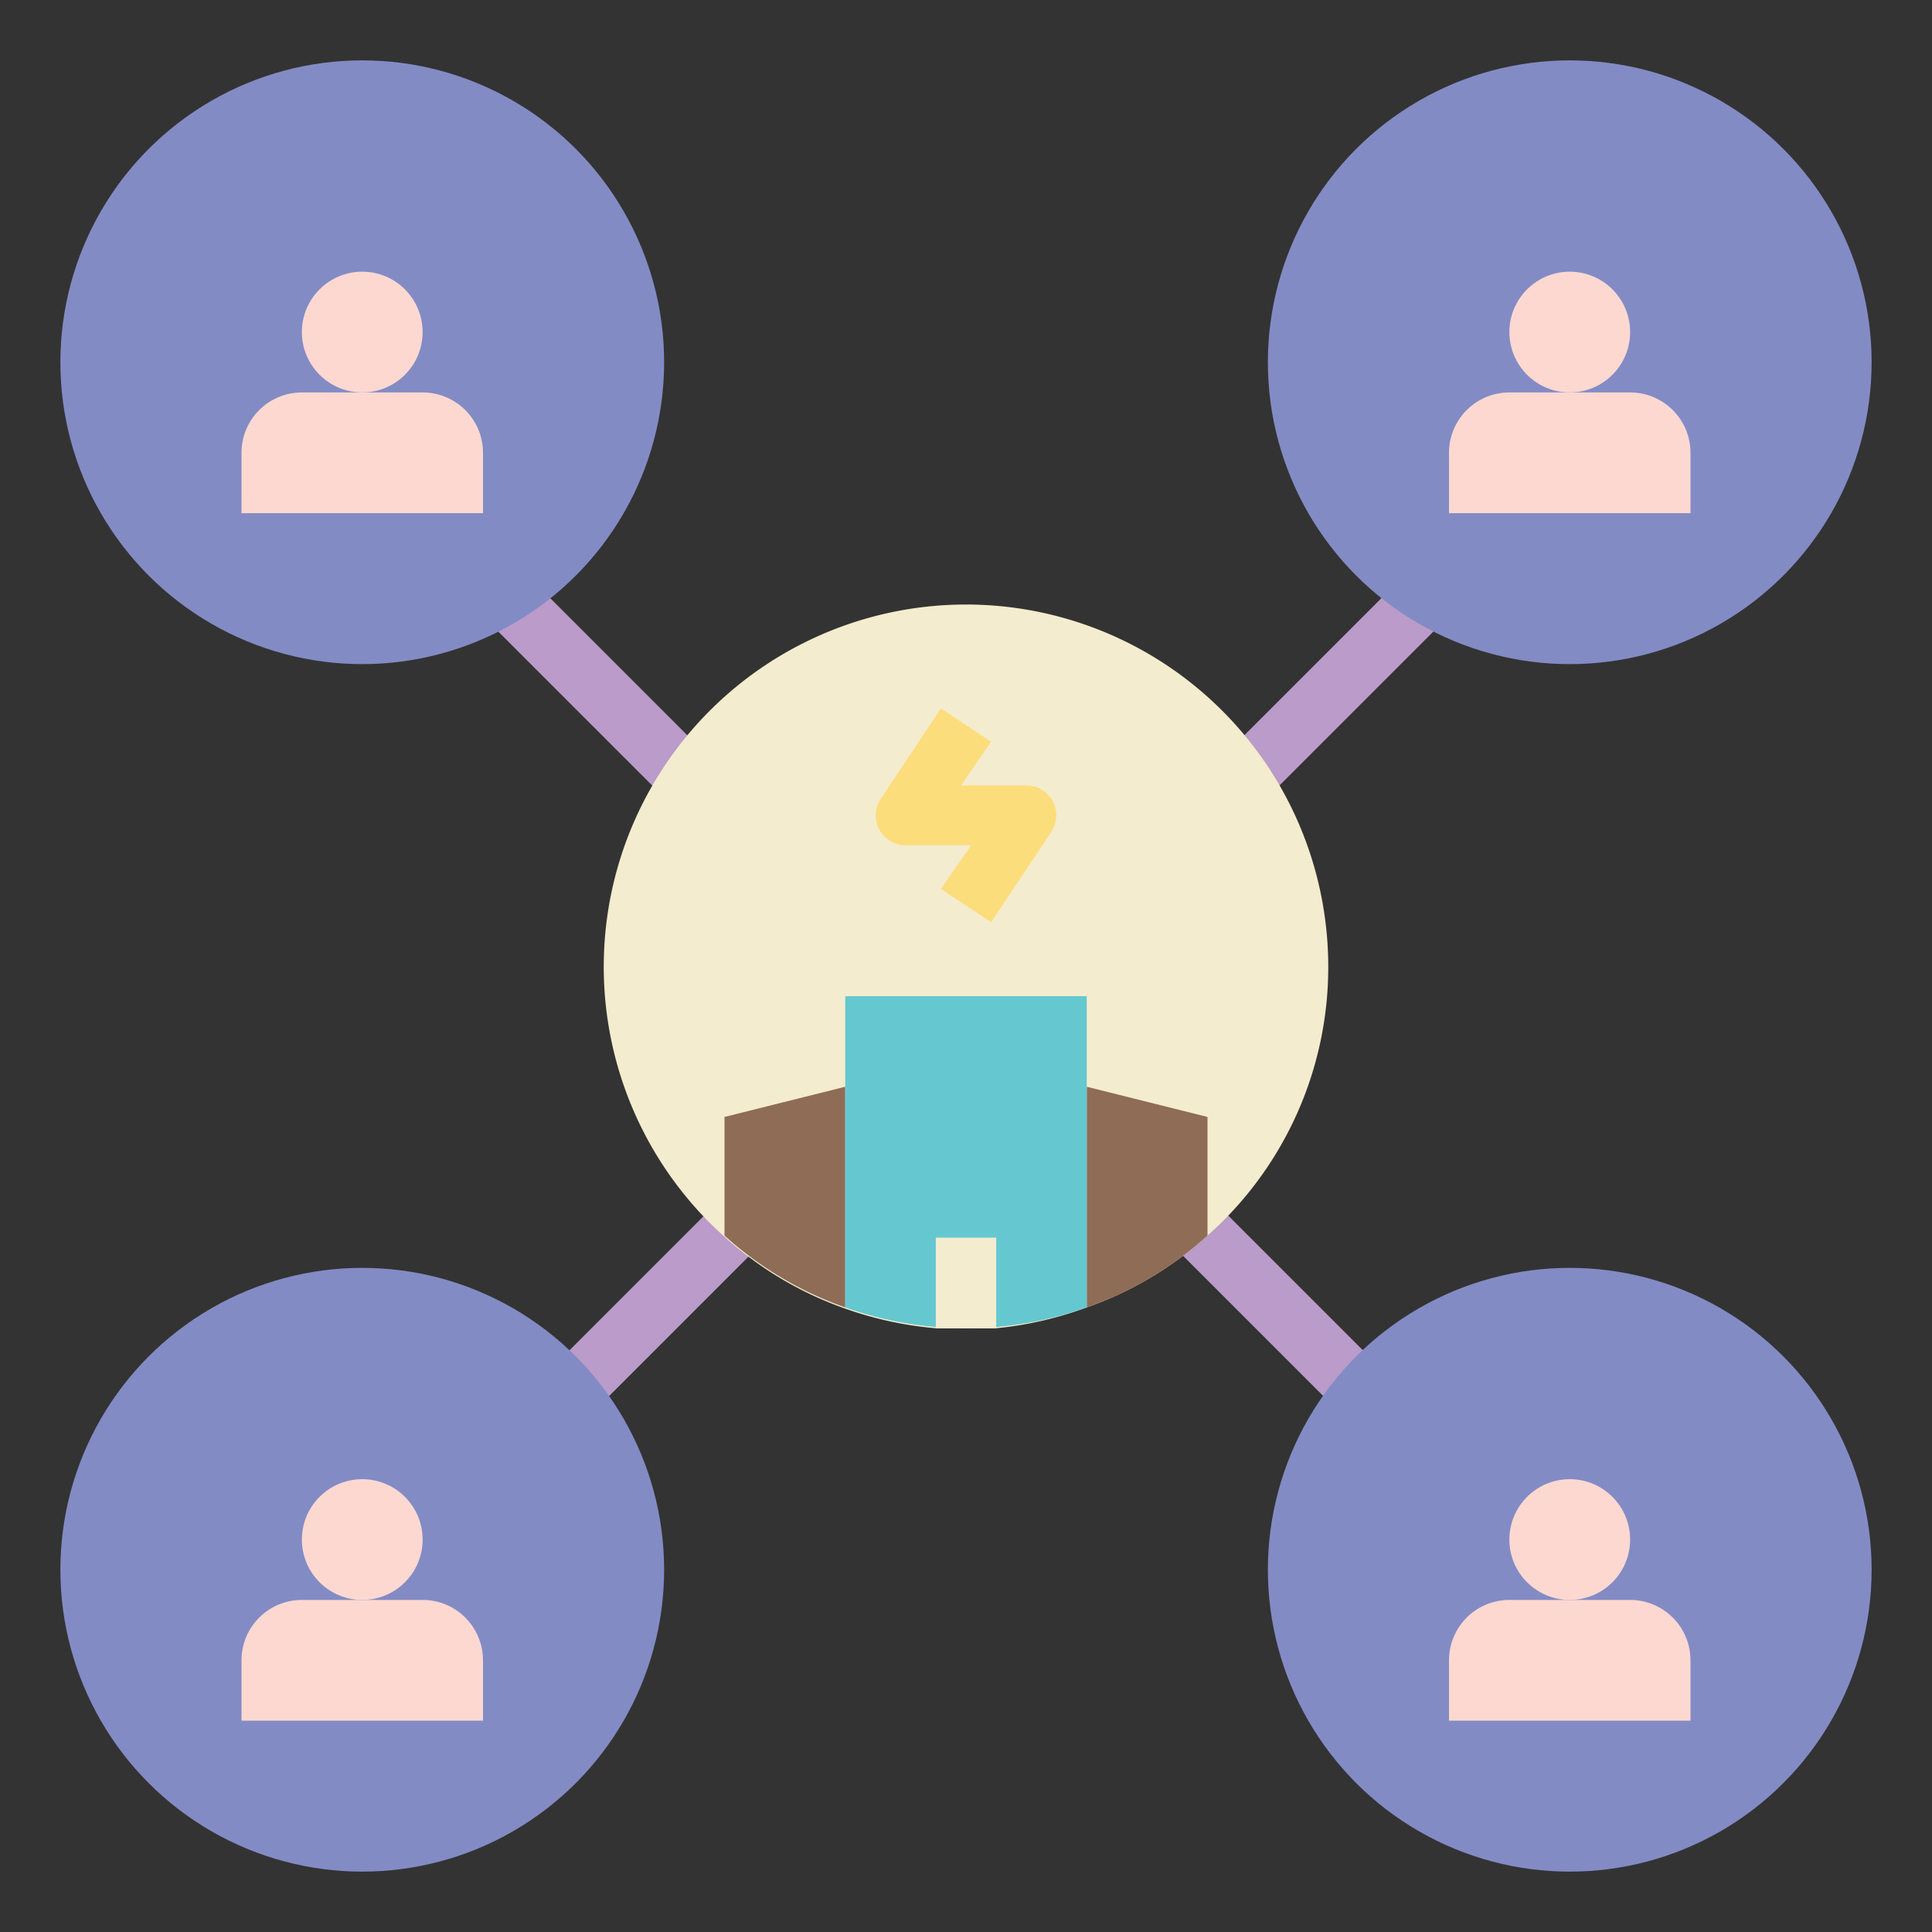 <svg xmlns:xlink="http://www.w3.org/1999/xlink" xmlns="http://www.w3.org/2000/svg" width="128" height="128" viewBox="0 0 64 64" data-name="Layer 1" id="Layer_1"><rect x="0" y="0" width="64" height="64" fill="#333333" stroke="none"/><defs><style>.cls-1{fill:#ba9bc9;}.cls-2{fill:#838bc5;}.cls-3{fill:#f4ecce;}.cls-4{fill:#8f6c56;}.cls-5{fill:#65c8d0;}.cls-6{fill:#fcdd7c;}.cls-7{fill:#fcd8d1;}</style></defs><rect class="cls-1" height="2" transform="translate(-3.17 37.93) rotate(-45)" width="9.9" x="39.26" y="21.79"></rect><rect class="cls-1" height="9.9" transform="translate(-10.32 20.67) rotate(-45)" width="2" x="18.79" y="17.84"></rect><rect class="cls-1" height="2" transform="translate(-24.17 28.07) rotate(-45)" width="9.9" x="16.84" y="42.21"></rect><rect class="cls-1" height="9.9" transform="translate(-18.19 42.5) rotate(-45)" width="2" x="41.21" y="38.26"></rect><circle class="cls-2" cx="52" cy="52" r="10"></circle><circle class="cls-2" cx="52" cy="12" r="10"></circle><circle class="cls-2" cx="12" cy="52" r="10"></circle><circle class="cls-2" cx="12" cy="12" r="10"></circle><path class="cls-3" d="M44,32a11.88,11.88,0,0,1-4,8.93,11.75,11.75,0,0,1-4,2.38A12,12,0,0,1,33,44c-.33,0-.66,0-1,0s-.67,0-1,0a12,12,0,0,1-3-.65,11.75,11.75,0,0,1-4-2.38A12,12,0,1,1,44,32Z"></path><path class="cls-4" d="M28,36v7.31a11.75,11.75,0,0,1-4-2.38V37Z"></path><path class="cls-4" d="M40,37v3.93a11.75,11.75,0,0,1-4,2.38V36Z"></path><path class="cls-5" d="M36,33V43.31a11.94,11.94,0,0,1-8,0V33Z"></path><path class="cls-6" d="M32.83,30.55l-1.66-1.1,1-1.45H30a1,1,0,0,1-.88-.53,1,1,0,0,1,.05-1l2-3,1.66,1.1-1,1.45H34a1,1,0,0,1,.88.53,1,1,0,0,1-.05,1Z"></path><circle class="cls-7" cx="52" cy="51" r="2"></circle><path class="cls-7" d="M50,53h4a2,2,0,0,1,2,2v2a0,0,0,0,1,0,0H48a0,0,0,0,1,0,0V55A2,2,0,0,1,50,53Z"></path><circle class="cls-7" cx="12" cy="51" r="2"></circle><path class="cls-7" d="M10,53h4a2,2,0,0,1,2,2v2a0,0,0,0,1,0,0H8a0,0,0,0,1,0,0V55A2,2,0,0,1,10,53Z"></path><circle class="cls-7" cx="52" cy="11" r="2"></circle><path class="cls-7" d="M50,13h4a2,2,0,0,1,2,2v2a0,0,0,0,1,0,0H48a0,0,0,0,1,0,0V15A2,2,0,0,1,50,13Z"></path><circle class="cls-7" cx="12" cy="11" r="2"></circle><path class="cls-7" d="M10,13h4a2,2,0,0,1,2,2v2a0,0,0,0,1,0,0H8a0,0,0,0,1,0,0V15A2,2,0,0,1,10,13Z"></path><path class="cls-3" d="M33,41v3c-.33,0-.66,0-1,0s-.67,0-1,0V41Z"></path></svg>